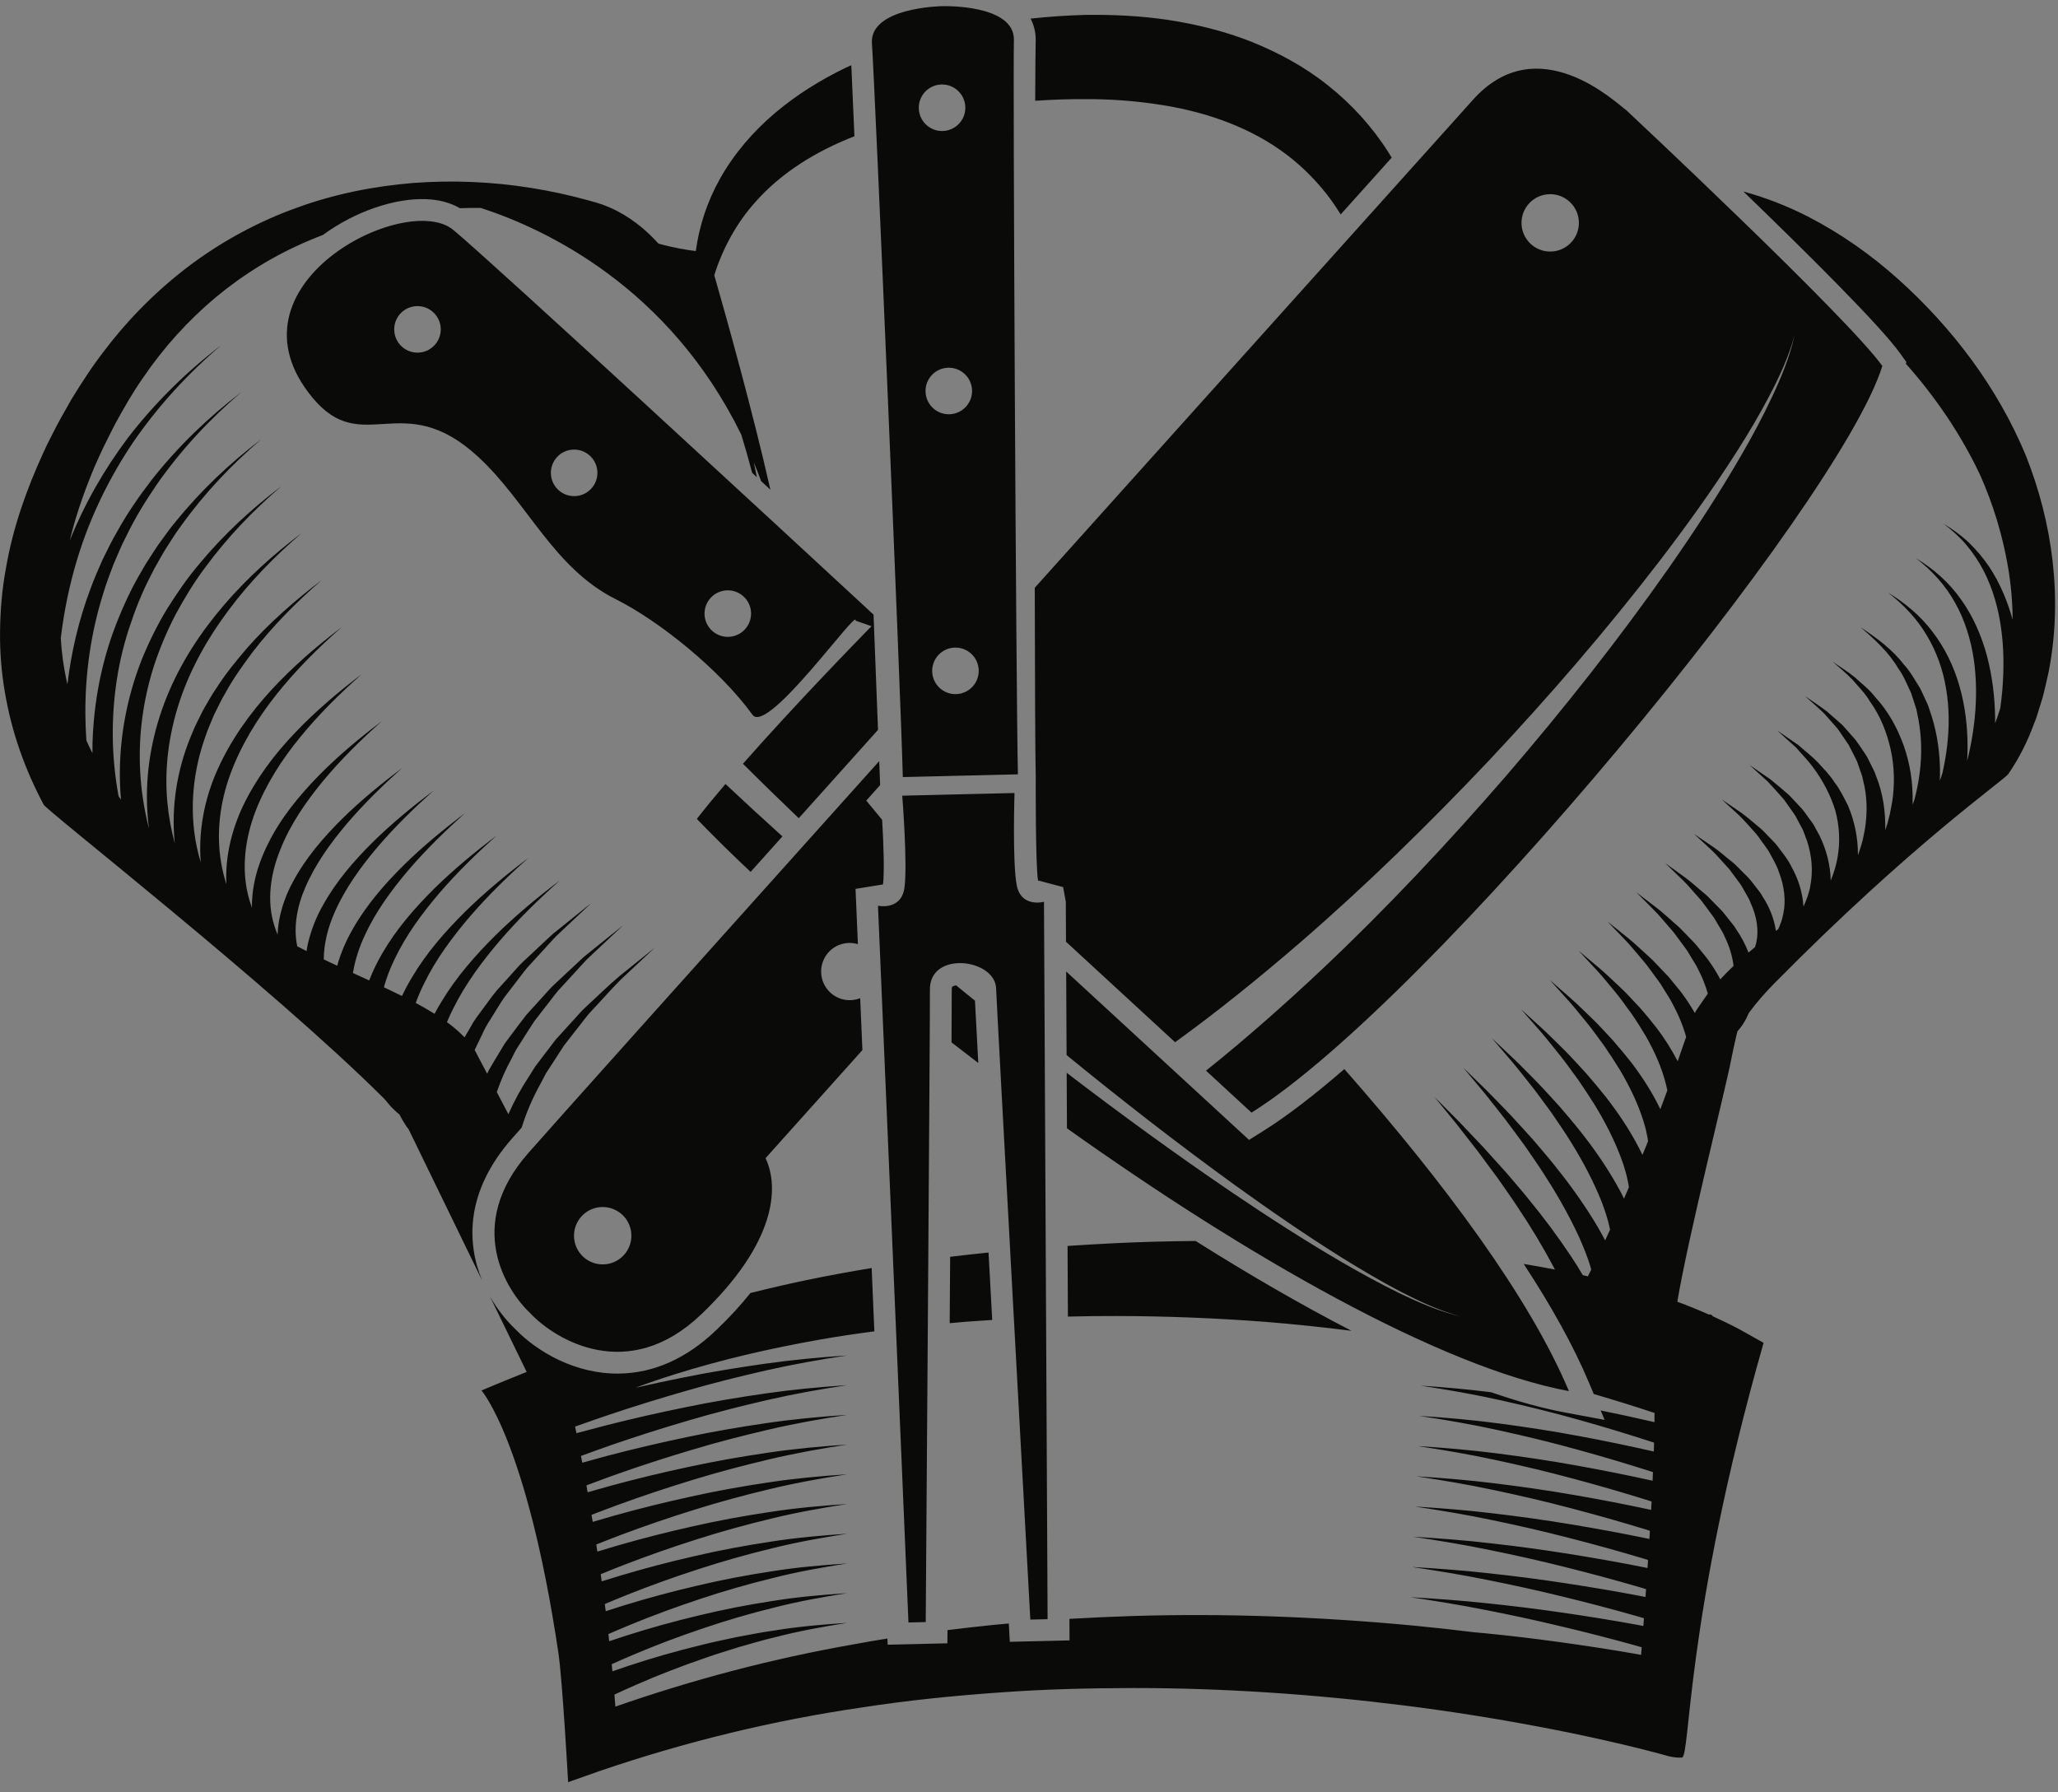 <?xml version="1.0" encoding="UTF-8"?>
<!DOCTYPE svg  PUBLIC '-//W3C//DTD SVG 1.1//EN'  'http://www.w3.org/Graphics/SVG/1.1/DTD/svg11.dtd'>
<svg version="1.1" viewBox="0 0 519 452" xmlns="http://www.w3.org/2000/svg">
<rect x="0" y="0" width="519" height="452" fill="#808080" stroke="none"/>
<path d="m231.71 27.314c0.075 3.239 2.764 5.804 6.004 5.726 3.24-0.077 5.804-2.764 5.728-6.005-0.078-3.239-2.767-5.803-6.006-5.728-3.241 0.078-5.805 2.767-5.726 6.007m13.43 71.155c-0.078-3.241-2.767-5.805-6.007-5.727-3.239 0.076-5.803 2.767-5.726 6.007 0.077 3.238 2.765 5.802 6.006 5.726 3.239-0.077 5.805-2.767 5.727-6.006m1.677 70.583c-0.077-3.24-2.765-5.804-6.006-5.726-3.239 0.075-5.803 2.764-5.726 6.003 0.077 3.242 2.766 5.805 6.005 5.729 3.24-0.078 5.805-2.766 5.727-6.006m-26.928-158.04c-0.701-9.185 17.688-9.461 17.688-9.461s18.382-0.598 18.116 8.609c-0.264 9.207 0.551 165.77 1.013 185.13l-29.029 0.689c-0.46-19.359-7.085-175.78-7.788-184.96m35.958 188.98-28.313 0.674s1.383 17.4 0.552 23.232c-0.83 5.831-6.672 4.516-6.672 4.516l7.687 180.77 4.357-0.103s1.13-156.12 1.054-159.35c-0.241-10.095 16.519-7.979 16.698-0.397 0.077 3.228 8.625 159.12 8.625 159.12l4.355-0.101-0.91-180.93s-5.773 1.588-6.88-4.195c-1.106-5.786-0.553-23.233-0.553-23.233m130.15-138.51c2.919 2.73 7.497 2.577 10.227-0.341 2.73-2.917 2.576-7.497-0.342-10.226-2.917-2.729-7.496-2.577-10.226 0.341s-2.576 7.497 0.341 10.226m-125.05 86.751c56.654-63.117 110.55-123.11 110.55-123.11 16.339-18.197 36.082 0.828 38.689 2.712 0 0 55.632 52.04 64.518 64.453-10.839 34.96-113.85 159.98-159.08 188.31l-11.485-10.579c10.205-8.166 19.955-16.812 29.416-25.713 16.294-15.384 31.589-31.715 46.216-48.574 14.557-16.925 28.419-34.431 41.213-52.695 6.383-9.141 12.496-18.475 18.081-28.124 2.801-4.818 5.435-9.737 7.804-14.782 2.369-5.033 4.521-10.222 5.712-15.663-1.425 5.381-3.789 10.439-6.362 15.343-2.574 4.91-5.405 9.682-8.396 14.351-5.967 9.344-12.445 18.355-19.183 27.159-13.501 17.59-28.028 34.374-43.182 50.52-15.226 16.077-31.062 31.573-47.753 46.006-10.143 8.747-20.566 17.189-31.357 24.996l-27.517-25.345-0.051-10.113-0.679-3.668-6.14-1.631c-0.027 6e-3 -0.084 0.015-0.174 0.019-0.689-3.756-0.59-26.365-0.59-26.365-0.13-5.503-0.207-24.094-0.244-47.515m-104.02 158.13c-2.919-2.729-7.498-2.576-10.227 0.339-2.73 2.919-2.578 7.499 0.341 10.23 2.919 2.727 7.496 2.577 10.226-0.341 2.731-2.919 2.578-7.499-0.34-10.228m65.701-83.302-6.88 1.116 0.594 13.934c-2.539-0.743-5.388-0.095-7.318 1.969-2.73 2.919-2.576 7.496 0.341 10.226 2.098 1.962 5.045 2.413 7.556 1.438l0.557 13.094-24.424 27.253c3.483 7.354 2.711 21.327-16.274 39.44-18.404 17.558-36.684 6.337-42.902-0.165-6.196-5.794-16.804-22.211-0.648-40.578 7.237-8.224 45.046-50.416 88.488-98.837 0.097 2.479 0.175 4.528 0.233 6.039l-3.495 3.92 4.002 4.849c0.361 6.167 0.604 13.403 0.212 16.302h-0.042m116.39 46.558c-7.534 6.525-14.465 11.871-20.483 15.642l-3.549 2.224-46.12-42.481 0.105 21.085c13.888 11.351 28.049 22.377 42.584 32.892 8.92 6.427 17.978 12.676 27.31 18.494 4.681 2.883 9.413 5.687 14.279 8.247 4.887 2.497 9.874 4.903 15.218 6.272-5.384-1.211-10.464-3.481-15.434-5.842-4.957-2.42-9.783-5.094-14.563-7.846-9.527-5.559-18.788-11.555-27.92-17.737-14.11-9.591-27.9-19.642-41.45-30.013l0.069 14c45.21 32.188 93.971 60.19 126.59 66.282-9.845-23.42-31.084-52.184-56.634-81.219m-151.52-119.2c-2.391-2.189-6.102-2.026-8.291 0.363-2.19 2.389-2.027 6.102 0.363 8.291 2.391 2.188 6.103 2.025 8.291-0.364 2.189-2.39 2.025-6.102-0.363-8.29m-38.752-35.494c-2.391-2.189-6.102-2.026-8.291 0.364-2.189 2.391-2.028 6.101 0.363 8.29 2.391 2.19 6.103 2.027 8.29-0.362 2.19-2.392 2.026-6.103-0.362-8.292m-39.51-36.188c-2.391-2.188-6.102-2.025-8.291 0.365-2.188 2.389-2.025 6.101 0.364 8.291 2.39 2.188 6.101 2.024 8.291-0.365 2.188-2.389 2.027-6.101-0.364-8.291m78.12 113.88c12.545-14.255 27.645-29.819 32.415-34.699l-4.018-1.395c0.735-3.534-22.224 28.953-25.994 23.74-8.261-11.419-23.664-23.749-34.487-29.153-15.764-7.876-22.337-24.587-34.832-36.031-18.98-17.384-28.988 0.468-41.623-14.765-23.527-28.364 23.552-52.235 35.488-42.331 10.267 8.519 85.214 77.801 105.98 97.017 0.437 11.276 0.826 21.283 1.126 29.072-6.813 7.593-13.508 15.054-19.987 22.279-4.732-4.536-9.433-9.103-14.068-13.734m59.342 75.463c-0.38-7.088-0.671-12.571-0.831-15.706-1.6-1.29-3.188-2.589-4.78-3.887-0.487 0.099-0.829 0.252-0.958 0.378-0.083 0.079-0.133 0.376-0.124 0.739 0.013 0.563-7e-3 5.492-0.052 13.288 2.227 1.729 4.476 3.461 6.745 5.188m-57.418-48.188c2.632-2.934 5.303-5.913 8.027-8.951-4.826-4.367-9.626-8.763-14.368-13.226-2.667 3.126-5.126 6.116-7.214 8.814 4.061 4.223 8.611 8.704 13.555 13.363m79.932 94.334 0.089 17.816c4.023-0.099 8.045-0.161 12.068-0.143 12.57 8e-3 25.134 0.52 37.638 1.461 7.3 0.59 14.575 1.352 21.815 2.267-12.669-6.533-25.931-14.226-39.311-22.656-6.855 0.055-13.707 0.235-20.549 0.57-3.92 0.189-7.835 0.424-11.75 0.685m-29.725 19.476c1.406-0.122 2.81-0.259 4.217-0.372 2.167-0.164 4.337-0.299 6.508-0.439-0.311-5.683-0.621-11.388-0.926-17.006-3.232 0.328-6.458 0.686-9.684 1.076-0.038 5.535-0.075 11.15-0.115 16.741m198.55-73.396-0.026 0.045-0.085 0.152c0.013-0.013 0.063-0.104 0.111-0.197m78.652-91.126c-0.528 2.256-0.983 4.521-1.584 6.754l-1.029 3.327c-0.325 1.11-0.687 2.213-1.15 3.293-1.58 4.35-3.742 8.671-6.453 12.634-1.39 1.821-24.256 17.595-58.894 52.686-2.432 2.465-4.631 4.958-6.543 7.564-0.209 0.489-0.431 0.971-0.674 1.448-0.302 0.534-0.58 1.077-0.957 1.595-0.353 0.518-0.644 0.931-1.222 1.57l-0.043 0.072c0 0.042-0.055 0.225-0.084 0.354l-0.17 0.693c-0.483 1.975-0.933 4.115-1.345 6.211-1.372 7.184-10.834 44.582-13.551 60.918 2.63 0.956 5.278 2.043 7.934 3.219 0.455-0.066 0.8 0.053 0.989 0.436 2.191 0.994 4.387 2.041 6.602 3.218l6.226 3.489c-19.867 69.671-18.415 104.55-20.615 104.6-1.093 0.04-2.149-0.078-3.082-0.29l-0.587-0.149-0.486-0.136-0.979-0.269-2.007-0.536-4.078-1.036c-2.734-0.678-5.489-1.328-8.256-1.947-5.536-1.243-11.107-2.404-16.707-3.448-11.196-2.118-22.48-3.893-33.811-5.326-22.662-2.83-45.507-4.408-68.346-4.403-11.416 0.027-22.842 0.302-34.219 1.161-11.379 0.815-22.74 1.963-34.004 3.707-22.571 3.269-44.78 8.706-66.326 16.053l-7.977 2.818s-1.416-25.663-2.463-32.671c-7.927-53.115-19.389-66.113-19.389-66.113s6.412-2.71 11.395-4.669l-9.298-19.122c1.922 3.401 4.252 6.255 6.503 8.385 2.7 2.793 6.497 5.651 11.036 7.775 4.452 2.086 9.614 3.464 15.162 3.369 8.723-0.143 16.92-3.816 24.357-10.913 3.43-3.274 6.285-6.408 8.67-9.404 4.734-1.182 9.481-2.292 14.247-3.276 5.426-1.131 10.872-2.121 16.328-3.028l0.679 15.969c-4.727 0.622-9.44 1.314-14.124 2.152-12.318 2.193-24.505 4.999-36.328 8.724-3.302 1.026-6.566 2.15-9.79 3.348 4.016-0.907 8.04-1.78 12.075-2.581 6.822-1.38 13.697-2.496 20.577-3.477 6.883-0.97 13.806-1.628 20.72-2.079-6.86 1.019-13.671 2.241-20.417 3.765-6.74 1.54-13.444 3.205-20.077 5.128-6.639 1.897-13.231 3.941-19.766 6.136-2.786 0.939-5.567 1.917-8.34 2.908 0.117 0.556 0.23 1.111 0.343 1.666 2.432-0.663 4.865-1.311 7.312-1.94 6.68-1.696 13.396-3.227 20.141-4.597 6.737-1.396 13.527-2.524 20.326-3.504 6.803-0.978 13.646-1.623 20.478-2.07-6.779 1.019-13.509 2.224-20.168 3.755-6.657 1.539-13.275 3.214-19.819 5.148-6.545 1.912-13.044 3.976-19.482 6.199-2.557 0.888-5.105 1.815-7.65 2.75 0.109 0.564 0.222 1.134 0.33 1.699 2.192-0.616 4.386-1.218 6.594-1.804 6.589-1.728 13.22-3.282 19.88-4.668 6.654-1.411 13.363-2.549 20.079-3.529 6.721-0.987 13.484-1.61 20.236-2.055-6.696 1.012-13.347 2.202-19.922 3.743-6.574 1.534-13.104 3.219-19.557 5.17-6.456 1.925-12.862 4.006-19.201 6.26-2.357 0.838-4.707 1.725-7.054 2.609 0.104 0.579 0.196 1.157 0.297 1.733 1.992-0.575 3.984-1.14 5.989-1.687 6.501-1.763 13.045-3.34 19.621-4.739 6.57-1.425 13.196-2.578 19.835-3.552 6.637-0.994 13.322-1.604 19.992-2.046-6.614 1.013-13.187 2.184-19.677 3.734-6.491 1.528-12.933 3.226-19.296 5.187-6.367 1.939-12.678 4.041-18.919 6.32-2.192 0.805-4.382 1.64-6.565 2.485 0.097 0.591 0.206 1.177 0.303 1.767 1.811-0.541 3.625-1.07 5.45-1.584 6.412-1.796 12.871-3.394 19.364-4.808 6.485-1.438 13.029-2.606 19.587-3.573 6.556-1.003 13.165-1.595 19.753-2.032-6.534 1.006-13.028 2.162-19.432 3.715-6.409 1.524-12.764 3.236-19.037 5.208-6.277 1.949-12.493 4.074-18.635 6.381-2.055 0.776-4.107 1.58-6.156 2.399 0.094 0.594 0.185 1.191 0.275 1.787 1.669-0.514 3.341-1.015 5.022-1.504 6.322-1.833 12.697-3.449 19.106-4.88 6.404-1.452 12.864-2.631 19.343-3.594 6.474-1.013 13.005-1.583 19.514-2.02-6.453 1.005-12.868 2.14-19.19 3.703-6.325 1.517-12.593 3.239-18.775 5.224-6.189 1.962-12.314 4.104-18.354 6.445-1.941 0.752-3.879 1.534-5.814 2.327 0.088 0.6 0.16 1.204 0.244 1.805 1.549-0.491 3.103-0.967 4.667-1.437 6.23-1.872 12.521-3.509 18.847-4.951 6.32-1.467 12.699-2.66 19.1-3.616 6.392-1.02 12.847-1.573 19.275-2.005-6.374 1.004-12.71 2.117-18.947 3.686-6.246 1.51-12.426 3.246-18.519 5.241-6.099 1.975-12.13 4.13-18.067 6.505-1.864 0.745-3.725 1.516-5.58 2.3 0.078 0.603 0.169 1.203 0.244 1.806 1.455-0.476 2.914-0.942 4.381-1.398 6.141-1.909 12.348-3.567 18.592-5.024 6.237-1.477 12.535-2.682 18.858-3.634 6.312-1.023 12.689-1.559 19.038-1.991-6.293 1-12.553 2.1-18.706 3.676-6.165 1.5-12.26 3.247-18.262 5.252-6.01 1.986-11.947 4.161-17.782 6.568-1.822 0.749-3.641 1.526-5.455 2.318 0.068 0.602 0.139 1.203 0.206 1.805 1.41-0.477 2.823-0.942 4.245-1.399 6.051-1.944 12.17-3.629 18.334-5.098 6.156-1.492 12.372-2.709 18.617-3.653 6.233-1.021 12.533-1.551 18.803-1.977-6.215 0.996-12.394 2.086-18.467 3.661-6.083 1.491-12.093 3.25-18.007 5.268-5.919 1.992-11.763 4.191-17.496 6.627-1.804 0.761-3.604 1.555-5.399 2.365 0.061 0.598 0.122 1.195 0.179 1.793 1.382-0.482 2.769-0.958 4.165-1.419 5.962-1.977 11.995-3.695 18.079-5.172 3.028-0.782 6.102-1.388 9.151-2.055 3.08-0.543 6.13-1.198 9.226-1.612 6.156-1.021 12.376-1.547 18.569-1.96-6.136 0.985-12.239 2.071-18.229 3.641-3.012 0.688-5.971 1.614-8.946 2.429-2.944 0.938-5.9 1.807-8.806 2.852-5.833 1.997-11.579 4.224-17.211 6.686-1.833 0.797-3.661 1.633-5.481 2.482 0.081 1.01 0.156 2.021 0.231 3.034 19.477-6.8 39.484-12.077 59.77-15.65 2.94-0.548 5.886-1.053 8.837-1.526l0.066 1.563 15.062-0.355 0.024-3.327c3.722-0.46 7.447-0.893 11.177-1.274 1.427-0.151 2.855-0.267 4.283-0.401l0.251 4.625 15.066-0.354-0.029-5.433c5.276-0.306 10.556-0.546 15.837-0.718 23.646-0.722 47.306 0.192 70.849 2.406 5.203 0.499 10.397 1.078 15.586 1.714 0.759 0.071 1.519 0.123 2.276 0.2 6.305 0.616 12.6 1.36 18.881 2.231 6.286 0.858 12.561 1.823 18.819 2.905 0.643 0.111 1.283 0.237 1.923 0.348l0.151-1.92c-0.762-0.212-1.523-0.441-2.285-0.652-6.128-1.693-12.297-3.264-18.492-4.731-6.196-1.483-12.424-2.824-18.684-4.04-6.254-1.251-12.554-2.259-18.873-3.211 6.375 0.385 12.763 0.823 19.126 1.515 6.368 0.654 12.729 1.439 19.073 2.365 6.343 0.912 12.678 1.935 18.992 3.083 0.523 0.098 1.042 0.204 1.563 0.301l0.032-0.407c0.038-0.516 0.074-1.031 0.112-1.547-0.653-0.187-1.305-0.389-1.957-0.574-6.18-1.761-12.4-3.388-18.651-4.91-6.249-1.533-12.539-2.917-18.857-4.17-6.315-1.286-12.68-2.315-19.064-3.276 6.441 0.395 12.892 0.853 19.323 1.581 6.433 0.692 12.854 1.517 19.261 2.499 6.405 0.97 12.799 2.048 19.17 3.267 0.39 0.075 0.777 0.157 1.168 0.233 0.047-0.663 0.097-1.325 0.143-1.986-0.534-0.156-1.065-0.328-1.599-0.483-6.231-1.824-12.505-3.509-18.813-5.083-6.302-1.589-12.648-3.014-19.029-4.303-6.376-1.324-12.806-2.374-19.257-3.348 6.508 0.405 13.029 0.89 19.521 1.651 6.497 0.73 12.987 1.597 19.45 2.635 6.467 1.025 12.92 2.167 19.349 3.447 0.248 0.051 0.496 0.106 0.743 0.156 0.045-0.677 0.09-1.35 0.135-2.023-0.402-0.124-0.804-0.256-1.206-0.377-6.281-1.881-12.608-3.631-18.973-5.256-6.357-1.645-12.762-3.109-19.202-4.439-6.44-1.356-12.93-2.431-19.452-3.414 6.577 0.411 13.165 0.923 19.723 1.721 6.56 0.771 13.111 1.679 19.638 2.773 6.528 1.076 13.038 2.279 19.527 3.626 0.097 0.019 0.194 0.042 0.292 0.064 0.044-0.691 0.079-1.377 0.121-2.067-0.26-0.081-0.521-0.167-0.78-0.249-6.333-1.946-12.712-3.75-19.129-5.434-6.413-1.696-12.879-3.2-19.379-4.572-6.5-1.391-13.056-2.494-19.643-3.483 6.641 0.422 13.297 0.96 19.918 1.79 6.627 0.814 13.243 1.761 19.828 2.913 6.518 1.121 13.018 2.373 19.493 3.764 0.039-0.703 0.085-1.41 0.121-2.11-0.104-0.036-0.209-0.072-0.315-0.106-6.384-2.007-12.815-3.875-19.288-5.609-6.469-1.753-12.993-3.298-19.554-4.709-6.562-1.425-13.179-2.557-19.838-3.554 6.712 0.431 13.434 0.996 20.122 1.861 6.688 0.854 13.368 1.845 20.013 3.052 6.391 1.143 12.759 2.419 19.106 3.824 0.033-0.725 0.067-1.452 0.097-2.174-6.359-2.041-12.764-3.945-19.21-5.711-6.523-1.81-13.11-3.394-19.729-4.848-6.623-1.457-13.306-2.616-20.028-3.622 6.777 0.434 13.565 1.03 20.319 1.932 6.752 0.896 13.498 1.927 20.2 3.192 6.242 1.158 12.463 2.451 18.659 3.865 0.027-0.75 0.05-1.499 0.067-2.238-6.206-2.028-12.457-3.928-18.752-5.691-6.581-1.867-13.224-3.491-19.904-4.988-6.684-1.489-13.433-2.68-20.222-3.694 5.94 0.386 11.886 0.921 17.81 1.664 6.606 2.294 12.834 4.026 18.585 5.101l10.017 1.869-1-2.379c4.536 0.919 9.06 1.895 13.569 2.948 5e-3 -0.402 0.015-0.817 8e-3 -1.209v-1.111c-5.074-1.685-10.185-3.271-15.319-4.775 0 0-1.206-2.861-1.208-2.867-3.928-9.346-9.566-19.428-16.461-29.94 2.619 0.434 5.241 0.907 7.864 1.415-0.127-0.241-0.238-0.486-0.366-0.727-2.699-5.067-5.688-10.044-8.927-14.872-1.582-2.438-3.3-4.792-4.947-7.198l-5.204-7.039-5.393-6.917-5.548-6.808 6.192 6.238 6.062 6.384 5.908 6.545c1.891 2.253 3.853 4.453 5.691 6.761 3.752 4.558 7.286 9.314 10.595 14.286 1.038 1.546 2.016 3.142 2.97 4.763 0.432 0.096 0.864 0.198 1.296 0.296 0.278-0.57 0.567-1.144 0.842-1.714-0.246-0.858-0.516-1.719-0.805-2.578-0.452-1.248-0.904-2.502-1.454-3.737-0.502-1.248-1.077-2.477-1.672-3.7-2.377-4.897-5.132-9.685-8.157-14.319-1.492-2.334-3.104-4.593-4.671-6.886-1.657-2.229-3.268-4.501-4.969-6.708-1.728-2.182-3.422-4.403-5.187-6.563l-5.368-6.438 6.006 5.863c1.982 1.975 3.897 4.017 5.856 6.025 1.929 2.038 3.781 4.148 5.681 6.221 1.81 2.15 3.677 4.263 5.431 6.473 3.552 4.388 6.877 8.991 9.898 13.867 0.752 1.222 1.496 2.454 2.172 3.74 0.258 0.452 0.497 0.92 0.742 1.386 0.421-0.907 0.833-1.809 1.249-2.712-0.144-0.681-0.308-1.364-0.485-2.046-0.341-1.197-0.687-2.401-1.145-3.591-0.398-1.203-0.899-2.383-1.407-3.565-2.054-4.72-4.577-9.328-7.396-13.771-1.402-2.227-2.912-4.397-4.405-6.581-1.581-2.119-3.103-4.295-4.741-6.381-1.662-2.067-3.28-4.182-4.989-6.22l-5.19-6.075 5.82 5.491c1.925 1.851 3.766 3.786 5.659 5.683 1.87 1.917 3.633 3.934 5.46 5.904 1.743 2.042 3.507 4.077 5.181 6.193 3.363 4.224 6.484 8.681 9.213 13.475 0.675 1.196 1.346 2.402 1.928 3.674 0.418-0.96 0.833-1.921 1.245-2.878-0.045-0.288-0.084-0.578-0.132-0.864-0.234-1.14-0.468-2.288-0.833-3.43-0.298-1.152-0.717-2.287-1.14-3.424-1.72-4.54-4.019-8.968-6.632-13.227-1.322-2.123-2.728-4.21-4.147-6.286-1.509-2.014-2.94-4.096-4.526-6.067-1.598-1.956-3.142-3.969-4.8-5.888l-5.022-5.728 5.644 5.138c1.869 1.726 3.639 3.564 5.469 5.347 1.813 1.798 3.493 3.731 5.251 5.601 1.678 1.938 3.345 3.898 4.947 5.921 3.174 4.072 6.097 8.393 8.526 13.118 0.275 0.54 0.547 1.084 0.81 1.635 0.33-0.807 0.668-1.613 0.993-2.415 0.143-0.356 0.275-0.708 0.415-1.06-0.086-0.653-0.186-1.307-0.354-1.963-0.193-1.095-0.516-2.184-0.862-3.27-1.377-4.355-3.448-8.616-5.863-12.697-1.242-2.022-2.543-4.027-3.897-5.999-1.442-1.91-2.787-3.909-4.321-5.767-1.539-1.844-3.011-3.766-4.623-5.567l-4.859-5.389 5.473 4.791c1.822 1.606 3.519 3.35 5.291 5.024 1.762 1.686 3.359 3.538 5.054 5.309 1.615 1.838 3.19 3.731 4.718 5.667 2.778 3.643 5.307 7.543 7.349 11.811 0.597-1.586 1.189-3.174 1.768-4.763l-0.353-1.503c-1.022-4.16-2.855-8.261-5.081-12.17-1.158-1.93-2.362-3.856-3.654-5.731-1.376-1.81-2.637-3.73-4.123-5.476-1.484-1.743-2.892-3.573-4.456-5.259l-4.712-5.071 5.315 4.461c1.774 1.493 3.406 3.142 5.123 4.716 1.718 1.575 3.233 3.353 4.87 5.03 1.556 1.748 3.044 3.575 4.501 5.436 1.914 2.571 3.673 5.31 5.175 8.235 0.413-1.198 0.836-2.391 1.244-3.601l0.889-2.541c-0.808-2.955-2.077-5.885-3.609-8.695-0.485-0.953-1.108-1.831-1.658-2.755-0.59-0.901-1.087-1.869-1.758-2.719-1.314-1.719-2.499-3.563-3.94-5.204-1.433-1.643-2.779-3.389-4.302-4.967l-4.573-4.765 5.165 4.142c1.729 1.383 3.3 2.948 4.966 4.423 1.676 1.471 3.12 3.177 4.7 4.77 0.802 0.786 1.446 1.714 2.181 2.569 0.698 0.887 1.467 1.72 2.108 2.659 1.047 1.439 2.013 2.96 2.919 4.53 0.102-0.22 0.23-0.48 0.301-0.6l0.134-0.195 0.266-0.388 0.53-0.777 2.04-2.948c-0.596-2.102-1.428-4.191-2.481-6.198-0.415-0.925-1.023-1.756-1.529-2.644-0.551-0.859-1.004-1.791-1.644-2.601l-1.838-2.499c-0.607-0.844-1.225-1.683-1.931-2.448-1.387-1.551-2.677-3.213-4.165-4.692l-4.449-4.471 5.032 3.84c1.69 1.275 3.206 2.76 4.827 4.143 0.822 0.68 1.567 1.443 2.302 2.217l2.238 2.31c0.776 0.751 1.384 1.651 2.087 2.475 0.658 0.861 1.413 1.652 1.997 2.58 0.981 1.383 1.891 2.845 2.699 4.381 1.089-1.176 2.204-2.305 3.34-3.384-0.302-2.533-1.101-5.124-2.336-7.563-0.33-0.903-0.928-1.684-1.388-2.539-0.514-0.822-0.934-1.716-1.532-2.496l-1.755-2.381c-0.58-0.804-1.167-1.605-1.854-2.326-1.344-1.462-2.587-3.049-4.039-4.432l-4.342-4.194 4.911 3.55c1.651 1.18 3.121 2.588 4.702 3.881 0.803 0.637 1.52 1.365 2.232 2.105l2.163 2.204c0.74 0.724 1.323 1.596 1.991 2.395 0.624 0.839 1.373 1.589 1.885 2.524 1.246 1.796 2.322 3.781 3.134 5.911 0.543-0.466 1.092-0.919 1.638-1.37 0.116-0.364 0.223-0.735 0.325-1.107 0.69-3.143 0.113-6.715-1.418-10.004-0.282-0.865-0.778-1.644-1.232-2.448-0.474-0.793-0.874-1.639-1.416-2.401l-1.676-2.27c-0.558-0.767-1.113-1.543-1.782-2.219-1.309-1.38-2.51-2.894-3.93-4.188l-4.254-3.932 4.808 3.278c1.616 1.086 3.047 2.419 4.594 3.633 0.786 0.591 1.472 1.298 2.166 2.003l2.103 2.111c0.69 0.72 1.257 1.555 1.898 2.338 0.617 0.799 1.281 1.571 1.756 2.494 1.629 2.482 2.875 5.435 3.33 8.615 0.19-0.141 0.38-0.283 0.57-0.423 0.217-0.441 0.419-0.886 0.567-1.354 0.351-0.795 0.526-1.634 0.717-2.482 0.73-3.401 0.254-7.108-1.106-10.599-0.56-1.807-1.612-3.425-2.517-5.135-0.479-0.838-1.117-1.585-1.668-2.39-0.591-0.778-1.109-1.624-1.77-2.355-1.339-1.44-2.606-2.981-4.032-4.368l-4.42-4.056 4.978 3.404c1.63 1.186 3.128 2.55 4.714 3.835 0.786 0.652 1.442 1.44 2.173 2.162 0.695 0.752 1.472 1.446 2.109 2.262 1.227 1.668 2.609 3.262 3.544 5.191 1.702 3.011 2.876 6.513 3.092 10.185 0.012-0.028 0.028-0.052 0.041-0.08 0.721-1.667 1.414-3.406 1.697-5.236 0.71-3.641 0.379-7.51-0.828-11.217l-1.03-2.765-1.405-2.636c-0.429-0.91-1.011-1.731-1.61-2.548l-1.764-2.489c-1.344-1.528-2.7-3.076-4.122-4.575l-4.596-4.183 5.158 3.537c1.632 1.301 3.226 2.678 4.827 4.064l2.181 2.319c0.741 0.767 1.474 1.55 2.069 2.453l1.903 2.63 1.563 2.89c1.669 3.415 2.704 7.282 2.79 11.249 0.036-0.079 0.069-0.154 0.105-0.231 0.707-1.808 1.305-3.688 1.621-5.624 0.691-3.871 0.479-7.918-0.583-11.847-1.199-3.884-3.164-7.601-5.702-10.981-1.251-1.701-2.772-3.198-4.162-4.828l-4.776-4.322 5.342 3.679c1.61 1.443 3.368 2.77 4.892 4.346 1.462 1.636 3.062 3.189 4.247 5.092 1.386 1.769 2.34 3.816 3.384 5.846 1.639 3.875 2.526 8.15 2.494 12.472 0.069-0.186 0.143-0.37 0.211-0.556 0.358-0.965 0.614-1.962 0.919-2.953 0.201-1.008 0.469-2.014 0.628-3.038 0.648-4.084 0.604-8.349-0.484-12.442-0.147-1.06-0.635-2.013-0.941-3.035l-0.526-1.518c-0.207-0.492-0.471-0.96-0.706-1.441-0.494-0.953-0.942-1.943-1.48-2.885l-1.836-2.698c-0.313-0.448-0.6-0.92-0.939-1.349l-1.087-1.234-2.194-2.486c-1.572-1.548-3.277-2.978-4.931-4.491 1.818 1.279 3.714 2.495 5.507 3.854l2.546 2.232 1.28 1.126c0.407 0.396 0.762 0.84 1.145 1.26l2.276 2.572c0.689 0.913 1.302 1.891 1.96 2.846 0.316 0.483 0.664 0.953 0.955 1.454l0.781 1.56c0.478 1.059 1.139 2.06 1.46 3.192 1.744 4.286 2.448 9.005 2.339 13.694 0.104-0.311 0.231-0.614 0.328-0.931 0.36-1.022 0.555-2.087 0.846-3.137 0.238-1.059 0.398-2.131 0.606-3.203 0.639-4.305 0.542-8.736-0.403-13.033-0.948-4.281-2.626-8.522-5.275-12.191-1.145-1.973-2.79-3.56-4.268-5.318-1.565-1.67-3.385-3.091-5.089-4.667 1.868 1.344 3.879 2.548 5.673 4.037 1.704 1.58 3.603 3.017 5.043 4.9 3.222 3.473 5.599 7.752 7.217 12.302 1.618 4.566 2.348 9.487 2.232 14.382-0.01 0.156-0.016 0.311-0.026 0.466 0.222-0.508 0.389-0.937 0.467-1.239 0.601-2.184 1.019-4.421 1.328-6.677 0.587-4.513 0.526-9.122-0.319-13.625-0.268-1.108-0.365-2.283-0.773-3.355l-1.074-3.289c-1.002-2.064-1.827-4.282-3.219-6.167-2.394-4.06-5.918-7.318-9.555-10.424 3.959 2.636 7.954 5.512 10.944 9.417 1.686 1.804 2.833 3.995 4.163 6.091l1.572 3.372c0.576 1.116 0.836 2.337 1.268 3.51 1.499 4.758 2.177 9.794 2.128 14.814-8e-3 0.509-0.047 1.017-0.066 1.528 0.328-0.817 0.571-1.479 0.667-1.889 0.531-2.305 0.939-4.646 1.209-7.008 0.543-4.716 0.529-9.519-0.262-14.221-0.763-4.705-2.357-9.31-4.847-13.459-2.438-4.191-5.877-7.807-9.783-10.845 4.222 2.563 8.159 5.816 11.202 9.88 3.094 4.016 5.373 8.716 6.773 13.658 1.432 4.941 2.051 10.111 2.056 15.264 1e-3 1.208-0.036 2.416-0.099 3.622 0.3-1.183 0.573-2.4 0.812-3.586 0.49-2.415 0.852-4.861 1.099-7.321 0.492-4.919 0.447-9.898-0.256-14.804-0.754-4.883-2.2-9.711-4.653-14.077-2.406-4.395-5.858-8.231-9.941-11.326 4.395 2.613 8.372 6.112 11.389 10.406 3.065 4.262 5.183 9.194 6.563 14.297 1.333 5.119 1.978 10.418 2.039 15.714 6e-3 0.407-0.011 0.816-0.013 1.225 0.483-1.24 0.907-2.509 1.303-3.795 0.214-1.549 0.398-3.1 0.53-4.64 0.413-5.111 0.412-10.282-0.291-15.371-0.68-5.087-2.087-10.097-4.443-14.708-1.2-2.29-2.653-4.45-4.323-6.461-1.688-1.994-3.653-3.753-5.76-5.358 2.259 1.366 4.438 2.921 6.384 4.767 1.922 1.863 3.668 3.932 5.178 6.18 2.652 4.04 4.547 8.566 5.853 13.244-0.034-4.419-0.417-8.833-1.149-13.181-1.378-8.057-3.751-15.914-7.085-23.373-4.794-10.135-11.176-19.54-18.7-27.999l0.129-0.412-1.587-2.217c-4.998-6.978-23.479-25.32-39.513-40.802 5.642 1.541 11.094 3.677 16.229 6.296 8.377 4.309 16.039 9.728 22.876 15.873 13.58 12.202 24.958 27.195 32.085 44.312 6.852 17.173 9.337 36.218 5.847 54.403m-387.59 117.98c0.391-0.442 0.903-1.021 1.469-1.661 0.308-0.345 0.618-0.696 0.974-1.098 1.207-3.869 2.837-7.652 4.856-11.243l1.279-2.452 1.51-2.326 3.028-4.673 3.431-4.405c1.182-1.44 2.229-3.007 3.528-4.351 2.565-2.717 5.011-5.575 7.694-8.2l8.23-7.717-8.811 7.085c-2.89 2.428-5.562 5.106-8.366 7.66-1.419 1.262-2.594 2.761-3.908 4.133l-3.837 4.227-3.471 4.553-1.742 2.288-1.525 2.445c-2 3.01-3.76 6.215-5.231 9.573l-2.925-5.569c1.005-2.951 2.272-5.839 3.809-8.597 0.423-0.796 0.76-1.639 1.253-2.398l1.457-2.288c0.981-1.525 1.928-3.078 2.94-4.588l3.35-4.324c1.148-1.419 2.166-2.958 3.459-4.257l3.719-4.053c1.269-1.327 2.424-2.773 3.809-3.983l8.055-7.573-8.635 6.939c-1.486 1.112-2.755 2.465-4.133 3.701l-4.069 3.799c-1.409 1.216-2.559 2.685-3.837 4.039l-3.76 4.144c-1.156 1.467-2.256 2.984-3.39 4.478l-1.688 2.257c-0.572 0.749-0.996 1.597-1.502 2.393-0.962 1.622-1.974 3.225-2.897 4.885l-0.368 0.802-2.878-5.483-0.275-0.523 2.049-4.257c0.686-1.627 1.71-3.082 2.631-4.597 0.961-1.492 1.83-3.049 2.869-4.5l3.262-4.254c1.099-1.411 2.133-2.886 3.394-4.169l3.637-3.982c1.228-1.314 2.381-2.713 3.735-3.905l7.891-7.432-8.471 6.8c-1.457 1.092-2.719 2.397-4.061 3.621l-3.985 3.727c-1.38 1.2-2.544 2.607-3.774 3.953l-3.674 4.08c-1.181 1.399-2.206 2.931-3.322 4.397-1.08 1.491-2.255 2.925-3.119 4.574l-1.61 2.767c-1.526-1.58-3.012-2.803-4.442-3.842 0.499-1.178 1.031-2.347 1.617-3.488 3.075-6.201 7.296-11.886 11.876-17.231 4.61-5.34 9.693-10.303 15-15.024-5.667 4.279-11.158 8.831-16.253 13.851-5.067 5.035-9.854 10.477-13.622 16.736-0.612 0.991-1.188 2.015-1.742 3.054-1.632-1.02-3.211-1.912-4.755-2.734 0.602-1.642 1.299-3.261 2.087-4.839 2.956-6.109 7.101-11.702 11.589-16.962 4.526-5.249 9.522-10.124 14.732-14.768-5.571 4.201-10.973 8.666-15.986 13.598-4.975 4.951-9.689 10.3-13.349 16.492-0.912 1.516-1.766 3.091-2.533 4.721-1.541-0.764-3.067-1.5-4.566-2.203 0.662-2.388 1.572-4.742 2.668-7.011 2.848-6.024 6.903-11.544 11.316-16.722 4.448-5.168 9.364-9.963 14.486-14.542-5.482 4.132-10.806 8.519-15.74 13.372-4.901 4.869-9.531 10.149-13.093 16.287-1.276 2.171-2.415 4.485-3.343 6.9-1.134-0.516-2.258-1.029-3.376-1.544-0.242-0.11-0.478-0.22-0.721-0.333 0.514-3.22 1.562-6.441 2.992-9.496 2.735-5.951 6.712-11.409 11.051-16.511 4.376-5.098 9.222-9.825 14.265-14.338-5.403 4.071-10.654 8.387-15.518 13.168-4.833 4.8-9.387 10.016-12.85 16.114-1.625 2.84-2.996 5.95-3.913 9.229-1.137-0.531-2.264-1.066-3.387-1.6 0.024-4.028 1.084-8.194 2.842-12.082 2.612-5.891 6.519-11.296 10.794-16.334 4.311-5.038 9.095-9.701 14.068-14.161-5.334 4.019-10.523 8.27-15.324 12.992-4.767 4.739-9.258 9.903-12.612 15.979-1.711 3.012-3.012 6.323-3.808 9.824-0.122 0.553-0.201 1.124-0.29 1.69-0.795-0.393-1.566-0.805-2.352-1.205-1.006-4.708-0.094-9.951 1.984-14.745 2.478-5.844 6.328-11.207 10.543-16.191 4.252-4.985 8.983-9.596 13.895-14.009-5.273 3.972-10.409 8.167-15.153 12.84-4.707 4.691-9.148 9.81-12.384 15.886-1.651 3.013-2.867 6.345-3.498 9.871-0.188 1.11-0.304 2.247-0.348 3.396-0.318-0.761-0.603-1.538-0.842-2.332-1.916-6.069-1.005-12.923 1.551-19.151 2.479-6.304 6.476-12.073 10.896-17.421 4.458-5.35 9.471-10.271 14.711-14.939-5.601 4.227-11.022 8.738-15.984 13.789-4.923 5.063-9.53 10.621-12.755 17.168-1.615 3.258-2.926 6.744-3.576 10.451-0.33 1.842-0.495 3.737-0.474 5.642-0.406-1.144-0.771-2.301-1.037-3.489-1.59-6.729-0.641-13.996 1.902-20.726 2.6-6.742 6.587-13.03 11.278-18.742 4.677-5.742 9.988-11.002 15.58-15.945-5.954 4.5-11.679 9.355-16.869 14.813-5.201 5.433-9.818 11.557-13.148 18.534-2.802 5.976-4.498 12.764-4.138 19.635-0.567-1.749-1.012-3.539-1.315-5.362-1.278-7.344-0.359-15.088 2.277-22.312 2.647-7.229 6.756-13.999 11.639-20.152 4.902-6.158 10.524-11.777 16.488-17.006-6.324 4.785-12.368 10.005-17.795 15.893-5.401 5.889-10.153 12.525-13.516 19.985-3.236 7.207-4.907 15.338-4.245 23.478-0.728-2.465-1.296-4.988-1.614-7.552-1.02-7.942-0.049-16.185 2.683-23.907 0.614-1.957 1.483-3.824 2.264-5.73 0.938-1.833 1.763-3.734 2.846-5.503 1.983-3.642 4.409-7.037 6.905-10.38 5.091-6.628 11.061-12.603 17.407-18.136-6.704 5.091-13.104 10.67-18.729 17.041-2.762 3.22-5.479 6.522-7.78 10.135-1.238 1.75-2.231 3.656-3.335 5.503-0.951 1.927-1.989 3.824-2.779 5.84-3.431 7.934-5.137 16.771-4.606 25.611 0.043 0.771 0.127 1.542 0.206 2.312-0.912-3.382-1.563-6.846-1.885-10.356-0.81-8.533 0.345-17.258 3.083-25.517 2.748-8.277 7.122-16.033 12.435-23.101 5.299-7.095 11.565-13.495 18.323-19.318-7.117 5.381-13.82 11.391-19.662 18.243-5.85 6.829-10.875 14.5-14.313 22.986-3.425 8.463-5.286 17.705-5.003 27.003 0.055 2.064 0.228 4.125 0.479 6.181-0.045-0.17-0.097-0.336-0.139-0.505-1.09-4.399-1.778-8.914-2.047-13.464-0.545-9.107 0.682-18.344 3.505-27.137 1.461-4.379 3.257-8.663 5.41-12.789 2.222-4.078 4.621-8.102 7.447-11.834 5.53-7.557 12.09-14.397 19.256-20.535-7.525 5.692-14.529 12.152-20.609 19.479-3.098 3.618-5.795 7.569-8.336 11.625-2.469 4.105-4.6 8.424-6.398 12.898-3.501 8.982-5.411 18.669-5.419 28.434-5e-3 2.207 0.097 4.416 0.277 6.619-0.202-0.281-0.395-0.566-0.594-0.847-0.819-4.393-1.296-8.861-1.437-13.348-0.267-9.666 0.984-19.448 3.994-28.748 1.504-4.64 3.289-9.226 5.576-13.578 0.523-1.111 1.113-2.189 1.737-3.25 0.613-1.065 1.199-2.15 1.839-3.203 1.359-2.052 2.603-4.192 4.104-6.155 5.757-8.034 12.626-15.308 20.2-21.778-7.93 6.026-15.253 12.926-21.566 20.741-1.64 1.907-3.03 4.005-4.536 6.023-0.714 1.037-1.376 2.107-2.067 3.162-0.7 1.051-1.368 2.119-1.971 3.23-2.6 4.331-4.718 8.952-6.557 13.678-3.676 9.474-5.597 19.65-5.898 29.883-0.023 0.824-0.016 1.651-0.016 2.476-0.534-1.051-1.04-2.114-1.524-3.189-0.152-2.22-0.243-4.452-0.257-6.682-0.061-10.237 1.399-20.527 4.496-30.365 0.727-2.476 1.666-4.878 2.567-7.302 1.032-2.365 1.984-4.78 3.19-7.071 2.247-4.672 4.975-9.107 7.925-13.393 5.985-8.517 13.165-16.235 21.148-23.04-8.342 6.359-15.983 13.711-22.528 22.021-3.229 4.182-6.258 8.554-8.819 13.209-1.365 2.283-2.477 4.7-3.673 7.08-1.063 2.441-2.166 4.87-3.055 7.386-2.893 7.696-4.804 15.771-5.772 23.978-0.054-0.236-0.12-0.469-0.172-0.705-0.795-3.583-1.292-7.236-1.507-10.924 0.805-6.836 2.216-13.609 4.233-20.216 3.181-10.387 7.996-20.287 14.123-29.357 6.216-9.007 13.705-17.177 22.105-24.324-8.758 6.7-16.718 14.512-23.496 23.323-5.983 7.931-10.974 16.664-14.705 25.948 1.368-5.687 3.277-11.309 5.515-16.824 0.824-2.144 1.874-4.212 2.797-6.328 0.991-2.089 2.085-4.141 3.122-6.218 2.199-4.037 4.479-8.038 7.124-11.785 5.159-7.587 11.361-14.425 18.395-20.304 7.064-5.839 14.988-10.686 23.526-14.256 1.115-0.479 2.242-0.931 3.379-1.363 8.099-5.942 18.08-9.299 25.933-9.022 3.356 0.117 6.221 0.899 8.586 2.28 1.755-0.064 3.515-0.085 5.275-0.071 16.348 5.316 47.449 19.931 65.693 57.175 0.023 0.072 0.048 0.142 0.07 0.213 0.959 3.121 1.838 6.272 2.678 9.434 0.397 0.366 0.796 0.735 1.191 1.1-0.26-1.254-0.506-2.511-0.786-3.761 0.643 1.552 1.268 3.133 1.866 4.757 0.782 0.721 1.558 1.437 2.329 2.147-4.559-20.12-11.106-43.477-14.153-54.096 2.185-6.955 5.707-13.226 10.259-18.34 6.739-7.658 15.527-12.956 25.084-16.7-0.322-7.67-0.593-13.856-0.786-17.92-0.439 0.206-0.887 0.389-1.326 0.601-6.348 3.047-12.452 6.832-17.939 11.474-5.473 4.643-10.281 10.204-13.803 16.469-3.243 5.742-5.298 12.019-6.149 18.331-2.319-0.289-5.749-0.849-9.415-1.885-1.258-1.364-2.573-2.684-4.014-3.899-1.953-1.644-4.09-3.12-6.411-4.322-1.158-0.604-2.368-1.12-3.602-1.583l-1.874-0.601-1.78-0.496c-4.752-1.318-9.583-2.366-14.467-3.147-9.766-1.565-19.743-1.979-29.691-1.246-9.931 0.824-19.87 2.768-29.351 6.247-9.505 3.398-18.538 8.262-26.713 14.326-8.146 6.099-15.454 13.354-21.611 21.446-3.147 4.004-5.905 8.276-8.554 12.598-1.225 2.196-2.498 4.362-3.679 6.591-1.117 2.266-2.349 4.469-3.37 6.797-4.225 9.209-7.718 18.958-9.456 29.254-0.956 5.12-1.403 10.375-1.467 15.646-0.083 5.276 0.343 10.589 1.264 15.821 1.674 9.826 5.067 19.347 9.733 28.055 0.213 1.129 57.578 45.955 85.76 74.062 0.684 0.682 1.232 1.491 1.902 2.2 0.65 0.648 1.217 1.215 2.052 1.881 0.477 0.924 0.994 1.832 1.568 2.707 0.228 0.355 0.503 0.687 0.754 1.034l18.523 38.099c-3.967-9.649-4.133-22.485 7.531-35.745m132.08-276.84c0.04-1.406-0.161-3.488-1.279-5.628 4.514-0.482 9.089-0.81 13.685-0.931 6.944-0.098 13.991 0.218 21.053 1.27 7.042 1.094 14.138 2.794 20.992 5.514 6.822 2.76 13.494 6.336 19.367 11.074 5.894 4.689 11.051 10.353 15.04 16.647 0.321 0.493 0.623 0.994 0.926 1.493-3.765 4.192-8.08 8.996-12.862 14.322-1.094-1.742-2.236-3.441-3.471-5.04-3.429-4.34-7.363-8.142-11.832-11.253-8.921-6.238-19.763-9.893-31.301-11.536-5.765-0.85-11.708-1.274-17.725-1.247-4.213-0.031-8.443 0.118-12.714 0.41 0.034-8.086 0.077-13.534 0.121-15.095" fill="#0A0B09"/>
<path d="m322.83 123.54 0.077 0.036-0.077-0.036" fill="#FFFFFE"/>
</svg>
